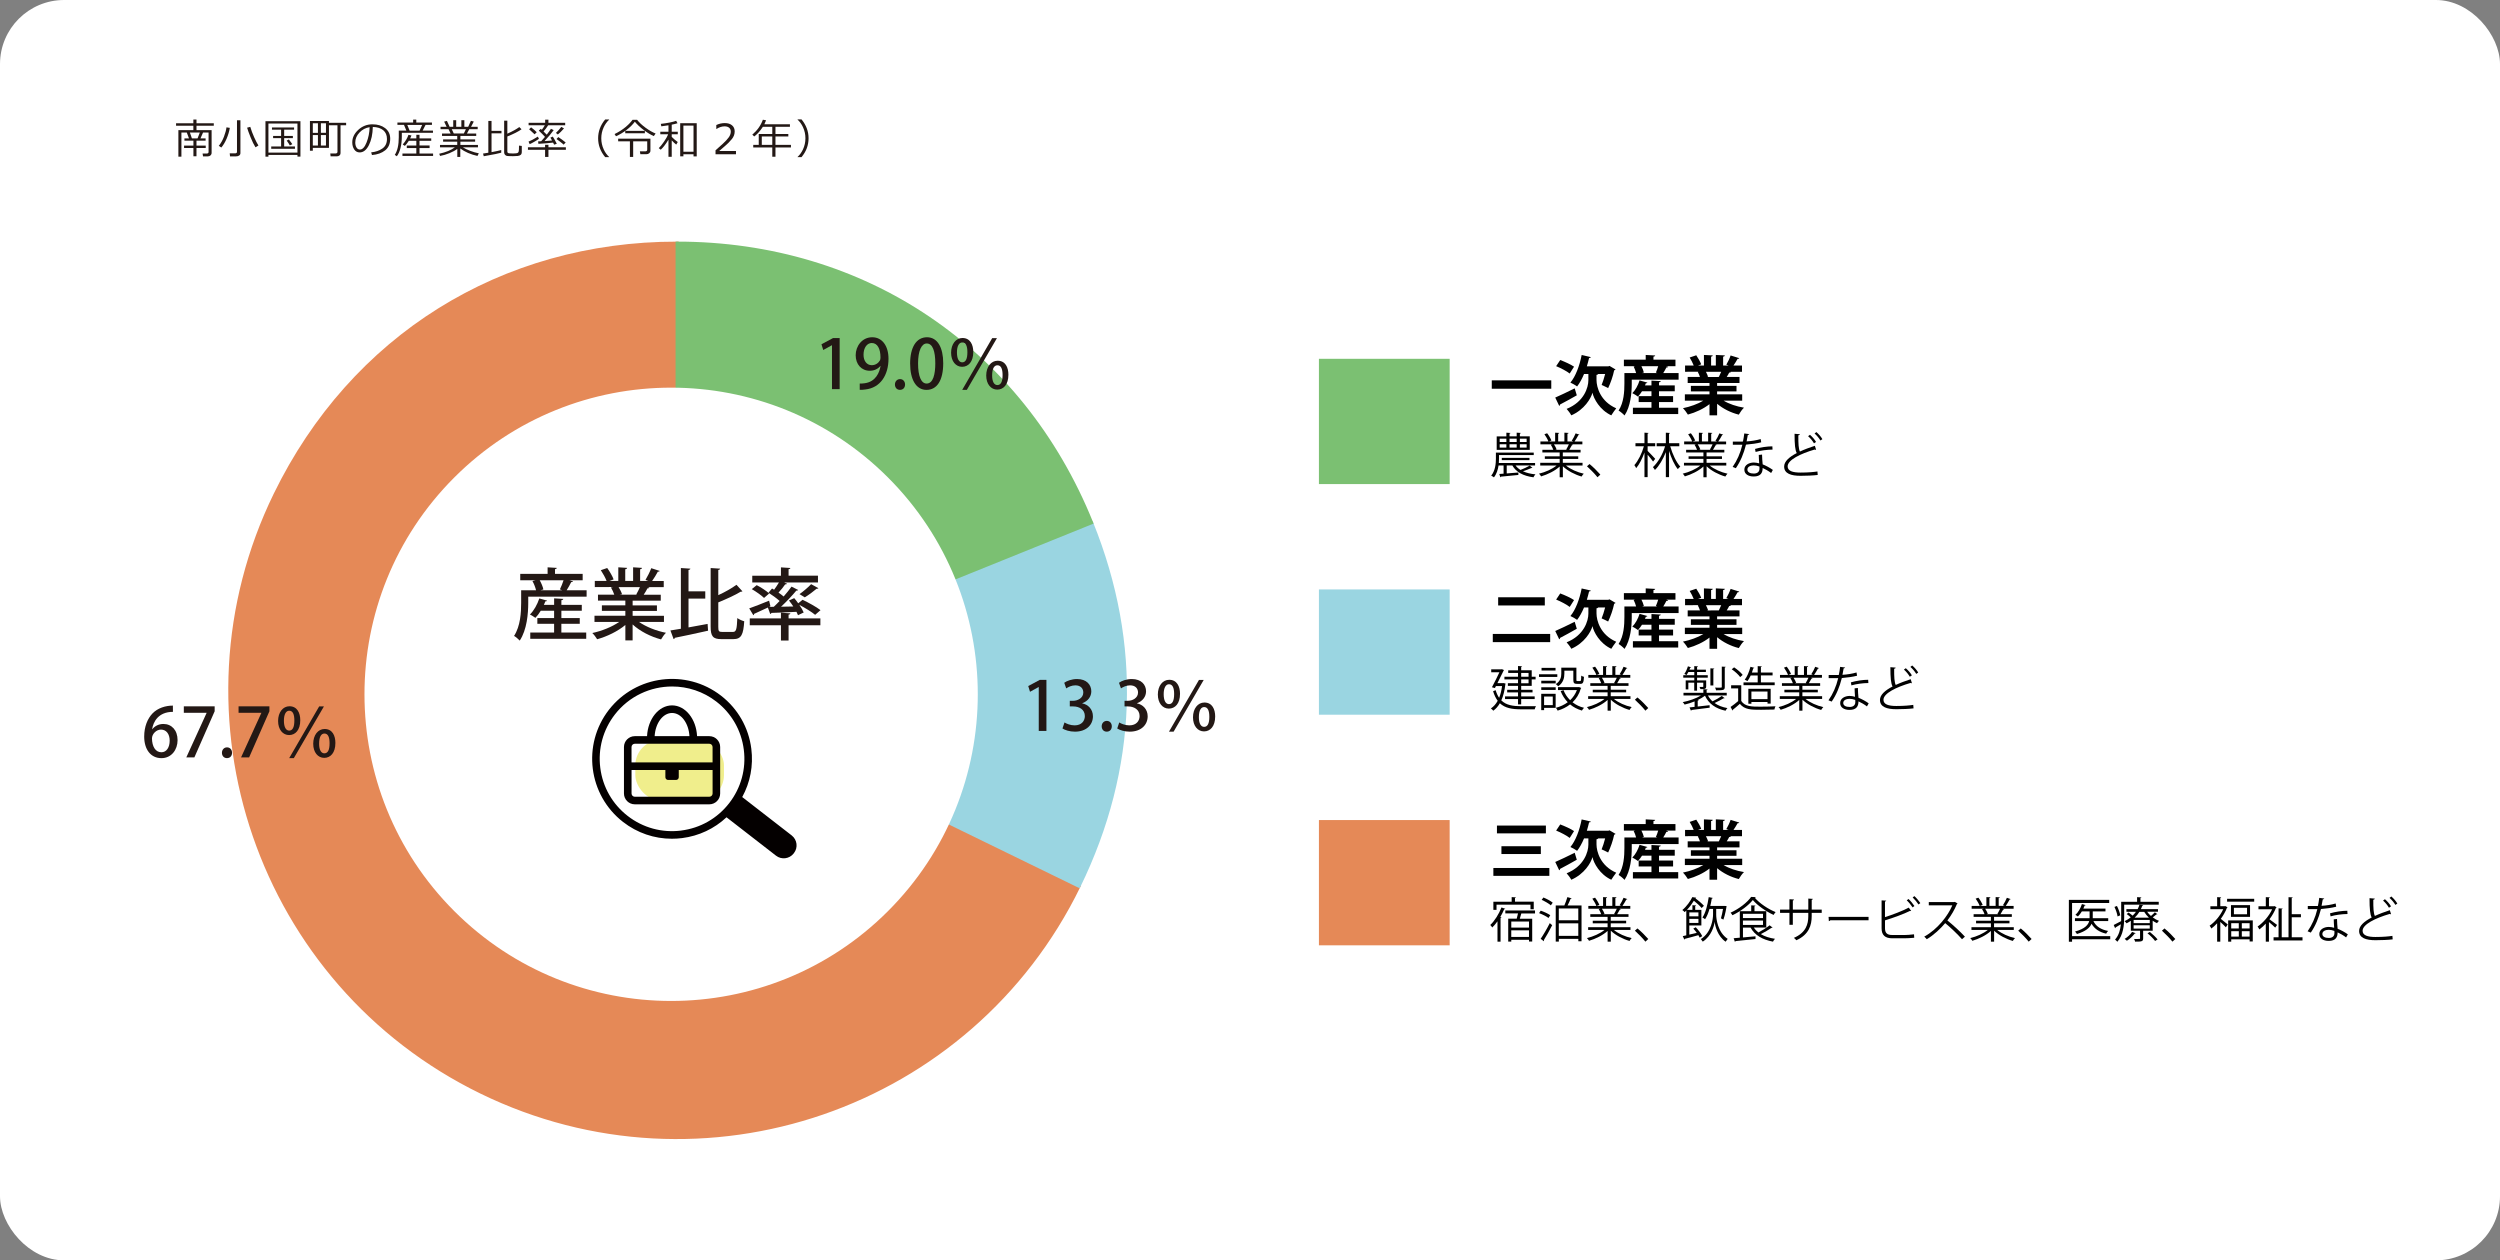 <?xml version="1.0" encoding="UTF-8"?>
<svg id="_レイヤー_2" data-name="レイヤー 2" xmlns="http://www.w3.org/2000/svg" viewBox="0 0 1172.2 590.95">
  <rect x="0" y="0" width="1172.2" height="590.95" fill="#808080" stroke="none"/>
  <defs>
    <style>
      .cls-1 {
        fill: #231815;
      }

      .cls-2 {
        fill: #e58957;
        stroke: #e58957;
      }

      .cls-2, .cls-3, .cls-4, .cls-5 {
        stroke-miterlimit: 10;
        stroke-width: 1.39px;
      }

      .cls-6, .cls-5 {
        fill: #fff;
      }

      .cls-7 {
        fill: #f0ee8c;
      }

      .cls-3 {
        fill: #9ad5e1;
        stroke: #9ad5e1;
      }

      .cls-8 {
        fill: #040000;
      }

      .cls-4 {
        fill: #7bc072;
        stroke: #7bc072;
      }

      .cls-5 {
        stroke: #fff;
      }
    </style>
  </defs>
  <g id="_レイヤー_1-2" data-name="レイヤー 1">
    <g>
      <rect class="cls-6" width="1172.2" height="590.95" rx="30.07" ry="30.07"/>
      <path class="cls-1" d="M90.69,73.27v-3.88h-4.39v-1.11h4.39v-2.32h-4.21v-1.07h2.13l-1.03-2.76h-2.52v11.33h-1.42v-12.43h7.02v-2.06h-8.11v-1.18h8.11v-1.74h1.47v1.74h8.11v1.18h-8.11v2.06h7.09v10.64c0,.49-.17.88-.51,1.19-.34.3-.76.46-1.25.46h-2.26l-.22-1.33h2.04c.2,0,.38-.07.54-.2.16-.13.23-.3.23-.49v-9.17h-2.59l-1.2,2.76h2.4v1.07h-4.28v2.32h4.34v1.11h-4.34v3.88h-1.42ZM93.7,62.13h-4.67l.95,2.76h2.64l1.08-2.76Z"/>
      <path class="cls-1" d="M103.77,69.17l-1.19-.79c.98-1.17,1.78-2.6,2.43-4.29.64-1.69,1.04-3.15,1.18-4.38l1.57.24c-.27,1.64-.76,3.31-1.48,5.01-.72,1.7-1.56,3.11-2.51,4.21ZM110.68,73.32h-2.82l-.15-1.42h2.5c.61,0,.91-.24.91-.71v-14.8h1.61v15.4c0,.47-.19.84-.57,1.12-.38.28-.87.41-1.47.41ZM119.79,69.06c-.75-1.17-1.51-2.72-2.29-4.66-.78-1.94-1.33-3.45-1.64-4.53l1.49-.39c.46,1.57,1.06,3.19,1.81,4.85.75,1.67,1.42,2.96,2.01,3.9l-1.39.84Z"/>
      <path class="cls-1" d="M139.47,72.66h-13.61v.8h-1.39v-16.62h16.4v16.58h-1.4v-.76ZM125.86,71.55h13.61v-13.63h-13.61v13.63ZM127.17,69.78v-1.11h4.63v-3.89h-3.75v-1.04h3.75v-2.94h-4.28v-1.05h10.37v1.05h-4.65v2.94h4.08v1.04h-4.08v3.89h5.06v1.11h-11.13ZM135.9,68.19c-.31-.58-.8-1.34-1.48-2.26l1.04-.53c.39.49.92,1.22,1.62,2.19l-1.18.6Z"/>
      <path class="cls-1" d="M146.67,69.35v1.33h-1.35v-13.96h8.91v.87h8.06v1.15h-2.62v13.1c0,.44-.17.79-.5,1.06-.33.27-.73.4-1.2.4h-2.96l-.15-1.33h2.48c.23,0,.44-.07.62-.21.18-.14.27-.31.27-.5v-12.52h-3.99v10.6h-7.56ZM149.07,62.29v-4.48h-2.4v4.48h2.4ZM149.07,68.24v-4.92h-2.4v4.92h2.4ZM150.46,57.8v4.48h2.38v-4.48h-2.38ZM150.46,63.32v4.92h2.38v-4.92h-2.38Z"/>
      <path class="cls-1" d="M174.41,72.71l-.37-1.28c2.04-.18,3.78-.78,5.23-1.78,1.45-1,2.17-2.5,2.17-4.48,0-1.77-.58-3.14-1.75-4.11-1.17-.97-2.8-1.48-4.89-1.54-.07,3.41-.68,6.25-1.83,8.53s-2.6,3.42-4.33,3.42c-1.08,0-1.92-.46-2.54-1.37-.62-.92-.93-2.03-.93-3.35,0-2.17.94-4.12,2.81-5.86,1.87-1.73,4.09-2.6,6.66-2.6,2.41,0,4.4.6,5.97,1.81,1.56,1.21,2.35,2.86,2.35,4.94,0,2.38-.79,4.2-2.37,5.46-1.58,1.26-3.64,1.99-6.17,2.2ZM173.31,59.63c-1.84.28-3.42,1.11-4.74,2.49-1.32,1.38-1.99,2.95-1.99,4.69,0,.92.19,1.71.58,2.35.39.64.92.96,1.62.96,1.18,0,2.22-1.11,3.1-3.32.88-2.21,1.36-4.61,1.43-7.18Z"/>
      <path class="cls-1" d="M188.41,62.29v1.64c0,2.05-.21,3.89-.63,5.51-.42,1.62-.99,2.9-1.71,3.83l-.96-.66c1.25-1.89,1.87-4.65,1.87-8.26v-3.12h3.56l-1.12-2.68h-3.08v-1.11h7.38v-1.37h1.47v1.37h7.34v1.11h-3l-1.36,2.68h4.84v1.04h-14.61ZM188.7,73.14v-1.15h6.51v-2.56h-4.48v-1.2h4.48v-2.2h-3.54c-.62.99-1.23,1.78-1.83,2.38l-1-.66c1.27-1.49,2.17-3,2.68-4.52l1.41.29c-.17.46-.37.91-.61,1.37h2.9v-1.68h1.48v1.68h5.5v1.13h-5.5v2.2h4.73v1.2h-4.73v2.56h6.37v1.15h-14.36ZM192.07,61.26h4.67l1.19-2.68h-6.96l1.1,2.68Z"/>
      <path class="cls-1" d="M206.33,73.12l-.38-1.04c3.1-.68,5.54-1.68,7.32-2.99h-6.97v-1.14h8.09v-1.54h-6.63v-1.05h6.63v-1.63h-7.14v-1.13h4.03l-.97-2.02h-3.75v-1.13h2.84l-1.15-2.42,1.31-.35,1.25,2.77h1.7v-3.1h1.39v3.1h2.42v-3.1h1.41v3.1h1.8l1.27-2.81,1.35.35-1.28,2.46h3.11v1.13h-3.95l-1.08,2.02h4.34v1.13h-7.42v1.63h6.91v1.05h-6.91v1.54h8.24v1.14h-7.07c.89.56,2.04,1.11,3.47,1.65,1.43.54,2.76.92,3.99,1.14l-.62,1.24c-3.19-.7-5.88-1.87-8.06-3.5v3.97h-1.4v-3.78c-.91.7-2.12,1.37-3.66,2-1.53.63-3.01,1.07-4.44,1.31ZM211.81,60.57l.96,2.02h4.72l.97-2.02h-6.65Z"/>
      <path class="cls-1" d="M226.82,73.26l-.33-1.26c.63-.08,1.45-.21,2.48-.39v-14.9h1.5v4.65h4.66v1.17h-4.66v8.81c2.14-.4,3.66-.73,4.55-.99v1.25c-.78.27-3.51.83-8.2,1.66ZM236.39,56.59h1.49v6.09c2.56-1.16,4.42-2.2,5.6-3.12l1.06,1.05c-1.49,1.07-3.71,2.2-6.66,3.38v7.1c0,.48.31.75.92.8.61.05,1.2.08,1.75.08s1-.03,1.42-.08c.42-.05.72-.15.89-.29.18-.14.3-.39.38-.75.08-.36.11-1.22.11-2.58l1.31.16v2.95c0,.51-.17.92-.5,1.21-.33.29-.81.47-1.43.54-.62.07-1.36.1-2.21.1-.49,0-.98-.01-1.47-.03-.49-.02-.87-.04-1.14-.06-.27-.02-.53-.11-.77-.27-.24-.16-.43-.36-.56-.61-.13-.25-.19-.54-.19-.87v-14.8Z"/>
      <path class="cls-1" d="M255.58,73.58v-3.35h-8.04v-1.17h8.04v-1.16h1.57v1.16h8.18v1.17h-8.18v3.35h-1.57ZM248.36,67.59l-.54-1.19c1.16-.45,2.62-1.23,4.37-2.35l.51,1.04c-.32.27-.99.69-2,1.28-1.01.59-1.79.99-2.34,1.22ZM252.44,67.42l-.14-1.13,1.43-.06c.53-.55,1.13-1.24,1.8-2.05-.8-.91-1.77-1.89-2.91-2.94l.95-.82c.17.14.33.28.48.44.52-.68.99-1.39,1.42-2.13h-7.62v-1.15h7.76v-1.46h1.53v1.46h7.86v1.15h-7.98c-.65,1.04-1.36,2.01-2.16,2.92l1.5,1.5c.81-1.04,1.47-1.96,1.97-2.76l1.29.61c-.96,1.37-2.4,3.09-4.31,5.16,1.41-.08,2.58-.18,3.52-.28-.28-.53-.53-.98-.75-1.36l1.11-.47c.4.55,1.02,1.68,1.87,3.37l-1.25.42c-.07-.16-.23-.48-.48-.97-1.77.22-4.07.41-6.89.57ZM250.67,62.98c-.47-.49-1.33-1.29-2.58-2.38l.94-.89c1.04.8,1.93,1.56,2.64,2.28l-1,.99ZM261.55,63.06l-.89-.74c.96-.91,1.8-1.85,2.52-2.83l1.27.71c-1.11,1.28-2.07,2.23-2.9,2.86ZM264.27,67.82c-.24-.27-.78-.72-1.62-1.35l-1.71-1.29.85-.91c.31.18.88.58,1.7,1.18.82.6,1.4,1.06,1.75,1.36l-.97,1.01Z"/>
      <path class="cls-1" d="M285.63,73.69h-1.87c-2.2-2.65-3.31-5.6-3.31-8.85s1.1-6.18,3.31-8.84h1.87v.1c-1.04.96-1.88,2.14-2.54,3.52-.77,1.65-1.16,3.39-1.16,5.23s.39,3.6,1.16,5.25c.65,1.39,1.5,2.56,2.54,3.52v.08Z"/>
      <path class="cls-1" d="M306.54,63.8c-1.35-.56-2.88-1.48-4.6-2.76-1.72-1.28-3.15-2.6-4.28-3.97-.97,1.33-2.27,2.62-3.89,3.86-1.63,1.24-3.27,2.22-4.94,2.95l-.67-1.03c1.95-.94,3.66-2.03,5.12-3.24,1.46-1.22,2.56-2.37,3.3-3.44h2.14c.97,1.25,2.29,2.49,3.97,3.72,1.68,1.23,3.24,2.14,4.71,2.71l-.84,1.21ZM295.35,73.58v-7.31h-5.51v-1.24h15.13v5.67c0,.44-.18.81-.55,1.13-.36.32-.81.48-1.33.48h-2.84l-.22-1.35h2.53c.61,0,.91-.27.91-.82v-3.87h-6.59v7.31h-1.53ZM302.36,62.5h-9.19v-1.13h9.19v1.13Z"/>
      <path class="cls-1" d="M309.82,70.21l-.93-.75c.72-.7,1.54-1.72,2.47-3.06.93-1.34,1.56-2.49,1.9-3.45h-3.66v-1.18h3.83v-3.02c-1.39.24-2.51.4-3.35.48l-.24-1.15c3.05-.34,5.45-.81,7.2-1.43l.64,1.13c-.68.23-1.59.46-2.72.68v3.31h2.84v1.18h-2.84v1.23c.72.76,1.66,1.57,2.82,2.42l-.72,1.21c-.65-.51-1.35-1.17-2.1-1.99v7.7h-1.53v-8.04c-1.27,2.11-2.47,3.68-3.61,4.72ZM325.18,72.34h-4.75v.97h-1.5v-15.54h7.75v15.56h-1.5v-.99ZM320.43,71.16h4.75v-12.26h-4.75v12.26Z"/>
      <path class="cls-1" d="M345.08,72.32h-9.58v-1.85c1.01-.87,2.15-1.89,3.41-3.05,1.26-1.16,2.2-2.18,2.82-3.06.61-.88.92-1.76.92-2.64,0-.78-.26-1.39-.77-1.82-.52-.44-1.22-.66-2.1-.66-1.3,0-2.57.41-3.83,1.23h-.09v-1.85c1.28-.61,2.6-.91,3.97-.91,1.44,0,2.58.35,3.41,1.05.83.7,1.24,1.65,1.24,2.86,0,.65-.11,1.26-.32,1.85-.21.59-.54,1.16-.99,1.72-.45.56-.99,1.15-1.61,1.78-.63.63-2.07,1.9-4.32,3.82h7.85v1.53Z"/>
      <path class="cls-1" d="M353.18,69.13v-1.21h2.58v-5.08h6.35v-3.39h-4.41c-1.25,1.93-2.61,3.44-4.07,4.54l-.89-.86c2.32-1.97,3.98-4.3,4.96-7l1.49.28c-.26.71-.53,1.33-.8,1.86h11.99v1.18h-6.78v3.39h6.03v1.15h-6.03v3.93h7.26v1.21h-7.26v4.37h-1.49v-4.37h-8.93ZM357.19,67.93h4.92v-3.93h-4.92v3.93Z"/>
      <path class="cls-1" d="M379.12,64.83c0,3.26-1.1,6.21-3.31,8.85h-1.86v-.08c1.04-.96,1.88-2.14,2.54-3.52.77-1.65,1.16-3.4,1.16-5.25s-.39-3.58-1.16-5.23c-.65-1.39-1.5-2.56-2.54-3.52v-.1h1.86c2.2,2.67,3.31,5.62,3.31,8.85Z"/>
      <rect class="cls-4" x="619.11" y="168.93" width="59.91" height="57.35"/>
      <path class="cls-2" d="M317.46,323.66l188.46,91.92c-50.77,104.08-176.29,147.31-280.38,96.54-104.08-50.76-147.31-176.29-96.54-280.38,36.04-73.9,106.24-117.76,188.46-117.76v209.68Z"/>
      <rect class="cls-3" x="619.11" y="277.07" width="59.91" height="57.35"/>
      <path class="cls-3" d="M317.46,323.66l194.41-78.55c22.99,56.91,20.95,115.3-5.95,170.47l-188.46-91.92Z"/>
      <rect class="cls-2" x="619.11" y="385.2" width="59.91" height="57.35"/>
      <path class="cls-4" d="M317.46,323.66V113.98c87.89,0,161.49,49.64,194.41,131.13l-194.41,78.55Z"/>
      <path d="M700.21,406.98h26.25v3.69h-26.25v-3.69ZM701.89,387.09h22.95v3.66h-22.95v-3.66ZM703.99,396.78h18.48v3.66h-18.48v-3.66Z"/>
      <path d="M729.22,404.16c2.25-.96,5.79-2.67,9.12-4.32l.99,3.27c-2.82,1.59-5.82,3.27-7.83,4.29,0,.33-.18.57-.42.66l-1.86-3.9ZM731.56,386.56c2.1.78,5.01,2.1,6.48,3.12l-2.04,3.21c-1.35-1.08-4.2-2.58-6.36-3.45l1.92-2.88ZM749.38,393.12c-.12.21-.39.36-.81.42v2.43c.03,3.3,1.77,9.96,9.24,13.23-.69.87-1.74,2.37-2.31,3.3-5.43-2.52-8.28-7.89-8.82-10.62-.72,2.7-3.81,7.95-9.93,10.62-.42-.84-1.56-2.37-2.19-3.03,8.19-3.3,10.2-10.05,10.2-13.47v-2.88h-2.04c-.93,2.25-2.04,4.26-3.24,5.82-.72-.57-2.22-1.38-3.15-1.8,2.43-2.85,4.32-7.95,5.28-12.93l4.29.99c-.09.27-.36.42-.81.39-.3,1.32-.66,2.64-1.05,3.93h10.08l.54-.21,2.85,1.68c-.12.18-.39.36-.66.39-.54,2.73-1.71,6-2.82,8.34-.75-.39-2.19-1.11-3.06-1.47.54-1.29,1.17-3.24,1.65-5.13h-3.24Z"/>
      <path d="M782.17,389.73c-.15.27-.45.36-.84.33-.39.78-.93,1.77-1.47,2.61h7.2v3.09h-21.96v1.86c0,4.26-.54,10.74-3.39,14.94-.54-.66-2.07-1.92-2.79-2.31,2.49-3.72,2.73-9.03,2.73-12.66v-4.92h5.49c-.24-.93-.66-2.1-1.14-3.03l.69-.18h-5.28v-3.06h10.23v-2.22l4.44.24c-.03.3-.27.48-.81.57v1.41h10.32v3.06h-4.38l.96.27ZM777.88,406.26v2.67h9v2.97h-21.24v-2.97h8.7v-2.67h-6v-2.76h6v-2.28h-4.44c-.6.93-1.23,1.8-1.89,2.49-.69-.54-1.86-1.23-2.64-1.62,1.44-1.38,2.7-3.75,3.39-5.97l3.66,1.02c-.09.24-.36.36-.72.33-.12.33-.24.66-.39.99h3.03v-2.25l4.35.24c-.03.3-.24.48-.81.57v1.44h7.38v2.76h-7.38v2.28h6.6v2.76h-6.6ZM776.41,392.43c.39-.84.81-1.98,1.08-2.97h-7.86c.54,1.02.96,2.16,1.14,2.97l-.87.24h7.17l-.66-.24Z"/>
      <path d="M816.88,405.6h-8.73c2.55,1.56,6.06,2.73,9.57,3.3-.84.78-1.89,2.28-2.43,3.27-3.75-.93-7.38-2.76-10.17-5.1v5.43h-3.57v-5.25c-2.82,2.19-6.54,3.93-10.14,4.89-.51-.87-1.56-2.28-2.31-3,3.39-.69,6.96-1.95,9.57-3.54h-8.67v-2.97h11.55v-1.35h-8.73v-2.61h8.73v-1.35h-10.23v-2.82h5.76c-.24-.75-.63-1.68-1.02-2.37l.36-.06v-.03l-6.33.03v-2.94h4.05c-.42-1.14-1.2-2.61-1.89-3.75l3.09-1.05c.9,1.29,1.89,3.09,2.31,4.26l-1.47.54h2.76v-4.95l4.14.21c-.03.3-.27.51-.78.57v4.17h2.22v-4.95l4.23.21c-.03.33-.3.51-.81.6v4.14h2.55l-1.05-.39c.72-1.2,1.59-3.03,2.01-4.32l4.05,1.26c-.09.24-.36.36-.78.33-.51.93-1.23,2.13-1.92,3.12h3.99v2.94h-5.49l.27.09c-.12.24-.42.33-.78.3-.3.6-.72,1.35-1.17,2.04h6v2.82h-10.5v1.35h9.09v2.61h-9.09v1.35h11.76v2.97ZM805.93,394.5c.33-.69.75-1.59,1.11-2.43h-7.17c.42.78.81,1.71,1.02,2.34l-.51.09v.03l5.55-.03Z"/>
      <path d="M702.14,441.55v-9.57c-.79,1.08-1.59,2.09-2.45,2.9-.18-.31-.65-.9-.94-1.17,2.02-1.89,4.02-5.05,5.26-8.22l1.77.61c-.04.16-.22.25-.49.22-.52,1.24-1.17,2.49-1.86,3.68l.58.18c-.02.16-.16.27-.43.31v11.05h-1.44ZM701.69,424.18v2.43h-1.48v-3.82h8.58v-2.16l2,.13c-.02.16-.16.27-.45.29v1.73h8.8v3.57h-1.53v-2.18h-15.92ZM719.72,428.29h-6.4c-.18.7-.45,1.64-.72,2.47h5.82v10.71h-1.5v-.81h-8.31v.85h-1.44v-10.76h3.98c.2-.76.43-1.66.61-2.47h-5.95v-1.37h13.93v1.37ZM716.92,434.94v-2.85h-8.31v2.85h8.31ZM708.6,439.32h8.31v-3.1h-8.31v3.1Z"/>
      <path d="M722.42,426.99c1.55.52,3.48,1.42,4.47,2.13l-.83,1.3c-.94-.74-2.88-1.71-4.42-2.27l.79-1.17ZM722.38,440.2c1.21-1.75,2.99-4.78,4.29-7.37l1.12.99c-1.19,2.38-2.79,5.21-3.91,6.96.07.11.09.2.09.29s-.02.18-.09.27l-1.5-1.15ZM727.16,424.5c-.92-.83-2.79-1.91-4.31-2.56l.83-1.12c1.53.61,3.41,1.62,4.36,2.43l-.88,1.26ZM736.89,421.2c-.04.16-.22.25-.49.25-.34.88-.85,2.09-1.39,3.1h6.54v16.8h-1.5v-1.12h-9.14v1.28h-1.46v-16.96h4.04c.52-1.17,1.1-2.76,1.42-3.91l2,.56ZM740.03,425.96h-9.14v5.55h9.14v-5.55ZM730.89,438.81h9.14v-5.88h-9.14v5.88Z"/>
      <path d="M764.52,436.04h-7.79c2.09,1.73,5.37,3.17,8.33,3.82-.34.31-.79.92-1.01,1.33-3.12-.88-6.58-2.67-8.78-4.81v5.14h-1.5v-5.03c-2.2,2.04-5.66,3.75-8.71,4.63-.2-.38-.65-.97-.99-1.28,2.92-.67,6.15-2.11,8.24-3.8h-7.66v-1.3h9.12v-1.82h-6.96v-1.21h6.96v-1.8h-8.11v-1.26h5.12c-.22-.7-.7-1.66-1.17-2.38l.88-.18h-5.75v-1.33h3.77c-.34-.94-1.15-2.36-1.89-3.41l1.28-.45c.81,1.03,1.66,2.47,2,3.41l-1.19.45h2.94v-4.13l1.91.11c-.02.22-.2.34-.49.38v3.64h2.92v-4.13l1.95.11c-.02.22-.22.34-.52.38v3.64h2.83c-.29-.11-.63-.25-.83-.31.65-.97,1.44-2.47,1.84-3.5l1.77.61c-.04.13-.22.2-.47.2-.47.88-1.19,2.11-1.82,3.01h3.68v1.33h-5.08l.65.2c-.07.16-.25.22-.47.2-.31.61-.81,1.48-1.26,2.16h5.32v1.26h-8.33v1.8h7.23v1.21h-7.23v1.82h9.25v1.3ZM756.82,428.52c.4-.65.92-1.64,1.26-2.43h-6.99c.52.74,1.01,1.73,1.24,2.4l-.7.16h5.55l-.36-.13Z"/>
      <path d="M767.76,435.32c1.66,1.33,3.86,3.55,5.08,4.96l-1.35,1.24c-1.12-1.44-3.41-3.8-4.92-5.14l1.19-1.06Z"/>
      <path d="M795.1,434.78c1.21,1.24,2.52,2.96,3.05,4.16l-1.19.72c-.16-.34-.36-.74-.63-1.17-2.34.65-4.74,1.33-6.33,1.71,0,.18-.11.29-.25.36l-.74-1.64,1.66-.36v-11.63c-.25.25-.49.49-.76.74-.27-.31-.76-.76-1.1-.97,2.18-1.82,3.77-4.22,4.69-6.06l1.82.29c-.04.16-.16.25-.4.29,1.46,1.03,3.17,2.52,4.02,3.5l-1.08,1.03c-.76-.94-2.27-2.34-3.64-3.41-.83,1.35-1.91,2.88-3.26,4.29h2.58v-2.2l1.75.11c-.02.16-.16.25-.43.29v1.8h2.88v7.32h-5.66v4.27c1.1-.25,2.31-.54,3.5-.83-.49-.7-1.08-1.39-1.62-1.98l1.12-.63ZM796.36,427.82h-4.27v1.84h4.27v-1.84ZM792.09,432.76h4.27v-1.93h-4.27v1.93ZM804.69,426.18v2.7c-.02,1.73.67,8.27,5.39,11.34-.29.34-.74.94-.97,1.33-3.77-2.56-4.94-7.41-5.14-9.28h-.02c-.22,1.89-1.48,6.6-5.55,9.25-.18-.31-.63-.92-.9-1.21,5.05-3.19,5.71-9.61,5.71-11.43v-2.7h-1.66c-.54,1.89-1.24,3.59-2.07,4.83-.29-.25-.88-.61-1.24-.81,1.44-2.09,2.4-5.82,2.94-9.55l1.93.38c-.07.18-.22.27-.49.27-.18,1.17-.43,2.34-.7,3.48h6.72l.9.04c0,.45-.67,4.31-1.48,6.38l-1.15-.61c.36-1.12.72-2.85.97-4.42h-3.19Z"/>
      <path d="M823.27,420.66c-.04.16-.22.27-.45.31,2.22,2.61,6.29,5.32,9.73,6.69-.34.36-.7.9-.94,1.33-3.48-1.57-7.52-4.38-9.75-6.99-1.93,2.45-5.71,5.3-9.55,7.14-.2-.34-.58-.9-.88-1.21,3.91-1.75,7.79-4.74,9.64-7.39l2.2.11ZM822.35,434.92c.56.88,1.28,1.64,2.13,2.31,1.75-.94,3.95-2.31,5.26-3.37l1.39,1.06c-.11.11-.29.16-.49.11-1.3.92-3.3,2.09-5.03,2.96,1.82,1.1,4.07,1.82,6.65,2.2-.34.31-.74.92-.94,1.33-4.85-.88-8.56-3.01-10.51-6.6h-3.57v4.63c1.84-.16,3.89-.36,5.88-.54v1.28c-3.44.38-7.12.76-9.34.97-.05.18-.16.29-.34.31l-.56-1.66,2.88-.25v-12.42h5.35v-2.74l1.98.11c-.02.16-.13.27-.45.31v2.31h5.53v7.68h-5.8ZM826.64,428.47h-9.41v1.98h9.41v-1.98ZM817.23,431.62v2.07h9.41v-2.07h-9.41Z"/>
      <path d="M854.16,428.02h-4.69v1.55c0,4.29-1.33,8.65-7.19,11.3-.29-.36-.76-.81-1.17-1.12,5.71-2.47,6.76-6.47,6.76-10.15v-1.57h-7.25v5.59h-1.59v-5.59h-4.4v-1.53h4.4v-4.87l2.16.13c-.02.22-.22.43-.56.47v4.27h7.25v-5.17l2.16.13c-.02.2-.2.38-.56.43v4.6h4.69v1.53Z"/>
      <path d="M857.38,429.89h18.75v1.59h-17.9c-.13.22-.43.38-.72.43l-.13-2.02Z"/>
      <path d="M892.73,438.42c.9-.02,3.3-.11,4.72-.34.02.49.04,1.12.09,1.62-1.48.16-3.73.25-4.65.25h-5.62c-3.39,0-5.03-1.48-5.03-4.69v-13.09l2.2.13c-.04.22-.2.36-.61.4v7.32c3.44-1.08,8.22-2.88,11.14-4.45l1.15,1.55c-.07.04-.18.07-.27.07-.11,0-.2-.02-.31-.07-2.72,1.37-7.84,3.26-11.7,4.42v3.75c0,2.27,1.1,3.12,3.41,3.12h5.48ZM894.84,421.51c1.03.92,2.16,2.31,2.79,3.3l-.85.65c-.63-.99-1.8-2.45-2.74-3.3l.81-.65ZM897.61,420.16c1.01.92,2.16,2.29,2.79,3.28l-.85.65c-.63-.99-1.82-2.43-2.74-3.28l.81-.65Z"/>
      <path d="M917.87,423.6c-.05.11-.16.2-.29.25-1.21,2.85-2.65,5.32-4.49,7.73,2.45,1.95,6.13,5.3,8.22,7.61l-1.37,1.19c-1.98-2.29-5.59-5.7-7.88-7.55-1.98,2.4-5.39,5.68-8.65,7.55-.25-.34-.79-.9-1.17-1.21,6.22-3.41,11.14-9.79,13.16-14.67h-11.03v-1.53h11.9l.29-.11,1.3.74Z"/>
      <path d="M944.25,436.04h-7.79c2.09,1.73,5.37,3.17,8.33,3.82-.34.31-.79.92-1.01,1.33-3.12-.88-6.58-2.67-8.78-4.81v5.14h-1.5v-5.03c-2.2,2.04-5.66,3.75-8.71,4.63-.2-.38-.65-.97-.99-1.28,2.92-.67,6.15-2.11,8.24-3.8h-7.66v-1.3h9.12v-1.82h-6.96v-1.21h6.96v-1.8h-8.11v-1.26h5.12c-.22-.7-.7-1.66-1.17-2.38l.88-.18h-5.75v-1.33h3.77c-.34-.94-1.15-2.36-1.89-3.41l1.28-.45c.81,1.03,1.66,2.47,2,3.41l-1.19.45h2.94v-4.13l1.91.11c-.02.22-.2.34-.49.38v3.64h2.92v-4.13l1.95.11c-.02.22-.22.34-.52.38v3.64h2.83c-.29-.11-.63-.25-.83-.31.65-.97,1.44-2.47,1.84-3.5l1.77.61c-.05.13-.22.2-.47.2-.47.88-1.19,2.11-1.82,3.01h3.68v1.33h-5.08l.65.2c-.07.16-.25.22-.47.2-.31.61-.81,1.48-1.26,2.16h5.32v1.26h-8.33v1.8h7.23v1.21h-7.23v1.82h9.25v1.3ZM936.54,428.52c.4-.65.92-1.64,1.26-2.43h-6.99c.52.74,1.01,1.73,1.24,2.4l-.7.16h5.55l-.36-.13Z"/>
      <path d="M947.49,435.32c1.66,1.33,3.86,3.55,5.08,4.96l-1.35,1.24c-1.12-1.44-3.41-3.8-4.92-5.14l1.19-1.06Z"/>
      <path d="M989.45,438.94v1.46h-17.9v1.15h-1.5v-19.61h18.91v1.46h-17.41v15.54h17.9ZM988.5,430.52v1.35h-6.94c1.15,2.47,3.53,4.02,6.9,4.63-.34.29-.74.88-.92,1.28-3.19-.72-5.48-2.25-6.85-4.65-.79,1.8-2.65,3.53-6.85,4.81-.18-.34-.58-.88-.9-1.15,4.67-1.3,6.18-3.14,6.65-4.92h-6.69v-1.35h6.87v-3.17h-3.64c-.56.92-1.19,1.73-1.84,2.36-.29-.25-.81-.54-1.17-.74,1.28-1.15,2.43-3.08,3.05-5.08l1.73.49c-.04.13-.18.2-.45.2-.18.47-.38.97-.61,1.44h10.38v1.33h-5.97v3.17h7.25Z"/>
      <path d="M1012.18,424.18h-16.19v6c0,3.48-.43,8.24-3.21,11.39-.22-.29-.79-.81-1.08-1.01,1.82-2.04,2.49-4.67,2.74-7.19-.94.58-1.82,1.1-2.49,1.48.02.16-.07.31-.22.38l-.65-1.53c.92-.43,2.16-1.08,3.48-1.8.02-.61.02-1.17.02-1.73v-7.32h7.46v-2.2l2.02.13c-.02.16-.16.27-.45.31v1.75h8.58v1.33ZM992.6,424.79c.72,1.41,1.37,3.23,1.53,4.38-.92.43-1.08.47-1.24.54-.16-1.17-.76-3.03-1.46-4.47l1.17-.45ZM1006.79,427.55c.49.67,1.08,1.35,1.75,1.93.63-.52,1.39-1.24,1.82-1.71l1.19.85c-.07.09-.22.13-.43.11-.45.38-1.15.97-1.75,1.41.92.7,1.93,1.26,2.94,1.64-.31.25-.72.74-.92,1.08-.7-.29-1.37-.7-2.04-1.15v4.69h-4.47v3.59c0,1.46-.7,1.53-3.77,1.53-.07-.4-.31-.9-.49-1.26.49.02.94.02,1.35.02,1.46,0,1.46-.02,1.46-.34v-3.55h-4.33v-4.65c-.61.43-1.28.83-2,1.19-.2-.34-.63-.79-.94-1.01,1.1-.52,2.07-1.12,2.9-1.8-.54-.52-1.26-1.1-1.89-1.53l.85-.72c.63.4,1.37.97,1.93,1.46.61-.58,1.12-1.19,1.57-1.82h-4.49v-1.24h5.28c.36-.7.63-1.37.83-2.04l1.77.2c-.05.18-.16.29-.45.29-.18.52-.38,1.03-.65,1.55h8.02v1.24h-5.03ZM1001.36,437.55c-.07.13-.2.2-.45.18-.9,1.24-2.34,2.54-3.64,3.37-.25-.25-.74-.65-1.06-.88,1.26-.74,2.67-1.98,3.48-3.26l1.66.58ZM1007.98,432.83v-1.5h-7.57v1.5h7.57ZM1007.98,435.39v-1.55h-7.57v1.55h7.57ZM1003.13,427.55c-.58.94-1.33,1.86-2.25,2.74h6.72c-.88-.83-1.64-1.77-2.22-2.74h-2.25ZM1010.48,441.21c-.72-1.01-2.25-2.56-3.57-3.62l1.12-.61c1.3,1.03,2.85,2.52,3.62,3.5l-1.17.72Z"/>
      <path d="M1014.88,435.32c1.66,1.33,3.86,3.55,5.08,4.96l-1.35,1.24c-1.12-1.44-3.41-3.8-4.92-5.14l1.19-1.06Z"/>
      <path d="M1043.48,424.86l.99.58c-.07.09-.16.18-.29.2-.7,1.82-1.73,3.59-2.9,5.19.92.7,2.74,2.2,3.26,2.61l-.88,1.35c-.52-.61-1.68-1.68-2.61-2.52v9.25h-1.48v-8.62c-.88.94-1.8,1.8-2.72,2.47-.16-.4-.56-1.06-.81-1.33,2.43-1.68,4.99-4.65,6.38-7.73h-6.02v-1.39h3.17v-4.27l1.91.11c-.02.16-.13.27-.43.31v3.84h2.16l.27-.07ZM1044.24,421.44h12.71v1.33h-12.71v-1.33ZM1044.74,441.52v-9.97h11.54v9.88h-1.48v-.99h-8.62v1.08h-1.44ZM1046.06,424.41h8.94v5.5h-8.94v-5.5ZM1049.72,432.88h-3.55v2.47h3.55v-2.47ZM1046.18,439.14h3.55v-2.52h-3.55v2.52ZM1053.59,428.68v-3.03h-6.15v3.03h6.15ZM1054.8,435.35v-2.47h-3.66v2.47h3.66ZM1051.14,439.14h3.66v-2.52h-3.66v2.52Z"/>
      <path d="M1067.45,425.44c-.05.11-.16.2-.29.22-.72,1.86-1.82,3.71-3.05,5.37,1.03.72,3.03,2.22,3.57,2.65l-.88,1.26c-.58-.61-1.91-1.75-2.94-2.61v9.21h-1.48v-8.47c-.99,1.06-2.02,1.98-3.03,2.72-.16-.4-.56-1.08-.81-1.35,2.58-1.75,5.35-4.87,6.83-8.11h-6.42v-1.39h3.44v-4.29l1.91.11c-.02.16-.13.27-.43.31v3.86h2.34l.25-.09,1.01.58ZM1074.55,439.48h5.05v1.48h-13.57v-1.48h2.34v-13.59l1.93.13c-.02.16-.13.27-.45.31v13.14h3.19v-18.8l1.98.11c-.02.18-.16.29-.47.31v7.57h4.31v1.44h-4.31v9.37Z"/>
      <path d="M1089.8,421.31c-.07.18-.29.36-.7.38-.16.99-.36,2.16-.56,3.03,2.2-.13,4.65-.52,6.6-1.1l.25,1.53c-2.09.52-4.56.88-7.14,1.08-1.08,4.31-2.56,7.82-4.76,11.05l-1.5-.61c2.04-2.94,3.59-6.31,4.56-10.4h-4.47v-1.46h2.67c.7,0,1.42-.02,2.07-.02.27-1.19.47-2.47.63-3.8l2.36.31ZM1095.78,430.88c.02,1.82.16,3.05.29,4.6,1.44.56,3.3,1.53,4.78,2.61l-.81,1.44c-1.24-.94-2.76-1.82-3.98-2.36,0,2.25-.9,4-4.2,4-2.49,0-4.4-1.12-4.38-3.23,0-2.25,2.36-3.32,4.42-3.32.81,0,1.64.16,2.54.4-.09-1.44-.2-2.9-.2-3.95l1.53-.18ZM1094.54,436.49c-.92-.36-1.86-.52-2.67-.52-1.35,0-2.94.54-2.96,1.93,0,1.28,1.26,1.89,3.01,1.89,1.62,0,2.65-.79,2.65-2.27,0-.36,0-.7-.02-1.03ZM1100.7,428.56c-2.54.02-5.62.43-7.95,1.1l-.25-1.42c2.56-.74,5.66-1.21,8.11-1.21l.09,1.53Z"/>
      <path d="M1121.12,428.63s-.11.02-.18.02c-.16,0-.34-.04-.47-.13-6.67,1.95-12.71,4.9-12.69,7.91,0,2.16,2.38,2.9,6.02,2.9s6.38-.27,7.95-.52l.13,1.64c-2.07.27-5.41.4-8.04.4-4.45,0-7.68-1.03-7.7-4.33-.02-2.4,2.38-4.51,5.91-6.33-.76-1.37-1.03-3.98-1.03-9.05l2.47.2c-.02.29-.25.47-.7.54-.02,3.93.11,6.38.74,7.59,2.11-.99,4.54-1.89,7.01-2.7l.58,1.86ZM1118.25,421.62c1.17,1.01,2.25,2.29,2.85,3.35l-.97.65c-.58-1.03-1.62-2.36-2.76-3.35l.88-.65ZM1121.25,420.34c1.17,1.03,2.18,2.2,2.81,3.32l-.92.63c-.63-1.08-1.64-2.31-2.74-3.28l.85-.67Z"/>
      <path d="M699.94,297.24h26.91v3.84h-26.91v-3.84ZM702.46,280.05h21.87v3.84h-21.87v-3.84Z"/>
      <path d="M729.22,295.86c2.25-.96,5.79-2.67,9.12-4.32l.99,3.27c-2.82,1.59-5.82,3.27-7.83,4.29,0,.33-.18.57-.42.66l-1.86-3.9ZM731.56,278.25c2.1.78,5.01,2.1,6.48,3.12l-2.04,3.21c-1.35-1.08-4.2-2.58-6.36-3.45l1.92-2.88ZM749.38,284.82c-.12.21-.39.36-.81.42v2.43c.03,3.3,1.77,9.96,9.24,13.23-.69.87-1.74,2.37-2.31,3.3-5.43-2.52-8.28-7.89-8.82-10.62-.72,2.7-3.81,7.95-9.93,10.62-.42-.84-1.56-2.37-2.19-3.03,8.19-3.3,10.2-10.05,10.2-13.47v-2.88h-2.04c-.93,2.25-2.04,4.26-3.24,5.82-.72-.57-2.22-1.38-3.15-1.8,2.43-2.85,4.32-7.95,5.28-12.93l4.29.99c-.09.27-.36.42-.81.39-.3,1.32-.66,2.64-1.05,3.93h10.08l.54-.21,2.85,1.68c-.12.18-.39.36-.66.39-.54,2.73-1.71,6-2.82,8.34-.75-.39-2.19-1.11-3.06-1.47.54-1.29,1.17-3.24,1.65-5.13h-3.24Z"/>
      <path d="M782.17,281.43c-.15.27-.45.36-.84.33-.39.78-.93,1.77-1.47,2.61h7.2v3.09h-21.96v1.86c0,4.26-.54,10.74-3.39,14.94-.54-.66-2.07-1.92-2.79-2.31,2.49-3.72,2.73-9.03,2.73-12.66v-4.92h5.49c-.24-.93-.66-2.1-1.14-3.03l.69-.18h-5.28v-3.06h10.23v-2.22l4.44.24c-.03.3-.27.48-.81.57v1.41h10.32v3.06h-4.38l.96.27ZM777.88,297.96v2.67h9v2.97h-21.24v-2.97h8.7v-2.67h-6v-2.76h6v-2.28h-4.44c-.6.93-1.23,1.8-1.89,2.49-.69-.54-1.86-1.23-2.64-1.62,1.44-1.38,2.7-3.75,3.39-5.97l3.66,1.02c-.09.24-.36.36-.72.33-.12.33-.24.66-.39.99h3.03v-2.25l4.35.24c-.03.3-.24.48-.81.57v1.44h7.38v2.76h-7.38v2.28h6.6v2.76h-6.6ZM776.41,284.13c.39-.84.81-1.98,1.08-2.97h-7.86c.54,1.02.96,2.16,1.14,2.97l-.87.24h7.17l-.66-.24Z"/>
      <path d="M816.88,297.3h-8.73c2.55,1.56,6.06,2.73,9.57,3.3-.84.78-1.89,2.28-2.43,3.27-3.75-.93-7.38-2.76-10.17-5.1v5.43h-3.57v-5.25c-2.82,2.19-6.54,3.93-10.14,4.89-.51-.87-1.56-2.28-2.31-3,3.39-.69,6.96-1.95,9.57-3.54h-8.67v-2.97h11.55v-1.35h-8.73v-2.61h8.73v-1.35h-10.23v-2.82h5.76c-.24-.75-.63-1.68-1.02-2.37l.36-.06v-.03l-6.33.03v-2.94h4.05c-.42-1.14-1.2-2.61-1.89-3.75l3.09-1.05c.9,1.29,1.89,3.09,2.31,4.26l-1.47.54h2.76v-4.95l4.14.21c-.03.3-.27.51-.78.57v4.17h2.22v-4.95l4.23.21c-.03.33-.3.51-.81.6v4.14h2.55l-1.05-.39c.72-1.2,1.59-3.03,2.01-4.32l4.05,1.26c-.09.24-.36.36-.78.33-.51.93-1.23,2.13-1.92,3.12h3.99v2.94h-5.49l.27.09c-.12.24-.42.33-.78.3-.3.6-.72,1.35-1.17,2.04h6v2.82h-10.5v1.35h9.09v2.61h-9.09v1.35h11.76v2.97ZM805.93,286.2c.33-.69.75-1.59,1.11-2.43h-7.17c.42.78.81,1.71,1.02,2.34l-.51.09v.03l5.55-.03Z"/>
      <path d="M705.12,320.28l.88.29c-.02.11-.09.2-.16.27-.36,3.03-.99,5.55-1.91,7.57,2.25,2.22,5.44,2.72,9.32,2.72.85,0,5.84,0,6.94-.02-.25.36-.52,1.06-.61,1.48h-6.36c-4.25,0-7.55-.58-9.97-2.85-.85,1.48-1.89,2.65-3.08,3.5-.22-.31-.81-.85-1.12-1.06,1.26-.85,2.34-2.04,3.19-3.59-.88-1.17-1.59-2.63-2.16-4.49l1.19-.49c.43,1.44.97,2.63,1.64,3.59.63-1.55,1.1-3.37,1.37-5.5h-2.88l-.47.92-1.39-.38c1.17-2.16,2.56-5.01,3.5-7.03h-3.84v-1.37h4.72l.29-.07.97.4c-.04.09-.11.2-.18.29-.7,1.44-1.8,3.71-2.9,5.86h2.72l.29-.04ZM711.77,320.37v-1.8h-6.38v-1.26h6.38v-1.77h-4.6v-1.24h4.6v-2.02l1.91.13c-.02.16-.13.27-.43.29v1.59h4.94v3.01h1.82v1.26h-1.82v3.03h-4.94v1.86h5.32v1.21h-5.32v1.86h6.33v1.26h-6.33v2.49h-1.48v-2.49h-6.09v-1.26h6.09v-1.86h-5.08v-1.21h5.08v-1.86h-4.76v-1.24h4.76ZM713.25,315.54v1.77h3.46v-1.77h-3.46ZM716.71,320.37v-1.8h-3.46v1.8h3.46Z"/>
      <path d="M730.19,316.14v1.26h-8.58v-1.26h8.58ZM729.41,325.31v6.6h-5.41v1.06h-1.35v-7.66h6.76ZM722.67,320.43v-1.24h6.76v1.24h-6.76ZM722.67,323.49v-1.24h6.76v1.24h-6.76ZM729.36,313.16v1.24h-6.56v-1.24h6.56ZM728.06,326.59h-4.07v4.04h4.07v-4.04ZM733.5,314.46v1.39c0,1.93-.49,4.34-2.92,5.93-.22-.29-.79-.81-1.1-1.01,2.22-1.44,2.58-3.35,2.58-4.94v-2.76h7.08v5.68c0,.49.07.58.47.58h1.26c.43,0,.49-.29.54-2.54.29.25.9.47,1.28.56-.11,2.65-.49,3.3-1.66,3.3h-1.62c-1.33,0-1.71-.4-1.71-1.89v-4.31h-4.2ZM740.41,322.16l.99.4c-.02.11-.11.18-.18.25-.76,2.67-2.13,4.83-3.89,6.49,1.53,1.19,3.32,2.07,5.39,2.58-.34.31-.76.92-.99,1.3-2.13-.63-3.98-1.59-5.55-2.9-1.73,1.35-3.73,2.31-5.84,2.92-.16-.38-.52-1.01-.83-1.33,2-.52,3.91-1.37,5.57-2.61-1.41-1.46-2.54-3.19-3.32-5.21l1.35-.43c.7,1.8,1.75,3.37,3.1,4.69,1.35-1.28,2.45-2.85,3.17-4.74h-8.87v-1.39h9.64l.27-.04Z"/>
      <path d="M764.52,327.73h-7.79c2.09,1.73,5.37,3.17,8.33,3.82-.34.31-.79.92-1.01,1.33-3.12-.88-6.58-2.67-8.78-4.81v5.14h-1.5v-5.03c-2.2,2.04-5.66,3.75-8.71,4.63-.2-.38-.65-.97-.99-1.28,2.92-.67,6.15-2.11,8.24-3.8h-7.66v-1.3h9.12v-1.82h-6.96v-1.21h6.96v-1.8h-8.11v-1.26h5.12c-.22-.7-.7-1.66-1.17-2.38l.88-.18h-5.75v-1.33h3.77c-.34-.94-1.15-2.36-1.89-3.41l1.28-.45c.81,1.03,1.66,2.47,2,3.41l-1.19.45h2.94v-4.13l1.91.11c-.02.22-.2.34-.49.38v3.64h2.92v-4.13l1.95.11c-.02.22-.22.34-.52.38v3.64h2.83c-.29-.11-.63-.25-.83-.31.65-.97,1.44-2.47,1.84-3.5l1.77.61c-.04.13-.22.2-.47.2-.47.88-1.19,2.11-1.82,3.01h3.68v1.33h-5.08l.65.2c-.07.16-.25.22-.47.2-.31.61-.81,1.48-1.26,2.16h5.32v1.26h-8.33v1.8h7.23v1.21h-7.23v1.82h9.25v1.3ZM756.82,320.21c.4-.65.92-1.64,1.26-2.43h-6.99c.52.74,1.01,1.73,1.24,2.4l-.7.16h5.55l-.36-.13Z"/>
      <path d="M767.76,327.02c1.66,1.33,3.86,3.55,5.08,4.96l-1.35,1.24c-1.12-1.44-3.41-3.8-4.92-5.14l1.19-1.06Z"/>
      <path d="M800.83,326.09c.54,1.06,1.26,1.98,2.13,2.76,1.46-.7,3.26-1.73,4.33-2.52l1.35.99c-.09.11-.29.16-.49.11-1.1.67-2.81,1.55-4.22,2.2,1.62,1.17,3.64,1.95,6.02,2.38-.31.29-.67.85-.88,1.24-4.63-.97-7.91-3.3-9.64-7.05-.92.72-2.07,1.39-3.3,2l.34.07c-.02.13-.16.25-.45.27v2.74c1.75-.18,3.68-.4,5.57-.63l.04,1.17c-3.12.43-6.42.83-8.49,1.08-.02.18-.13.29-.29.34l-.67-1.55,2.38-.25v-2.56c-1.55.63-3.19,1.15-4.69,1.48-.18-.34-.56-.88-.88-1.15,2.92-.56,6.31-1.71,8.56-3.12h-8.2v-1.26h9.32v-1.68l1.98.13c-.02.16-.16.27-.45.31v1.24h9.43v1.26h-8.8ZM794.42,319.02v-1.28h-5.17v-1.15h5.17v-1.5h-2.76c-.29.54-.58,1.03-.88,1.44-.25-.16-.7-.4-1.03-.54.67-.88,1.28-2.25,1.68-3.57l1.5.47c-.07.16-.22.2-.43.18-.11.29-.22.61-.36.92h2.27v-1.66l1.75.11c-.02.16-.13.27-.43.31v1.24h4.13v1.1h-4.13v1.5h5.01v1.15h-5.01v1.28h4.27v2.83c0,1.26-.7,1.28-2.7,1.28-.07-.34-.29-.74-.43-1.03h1.21c.52,0,.56,0,.56-.25v-1.77h-2.92v3.77h-1.33v-3.77h-2.76v3.17h-1.24v-4.22h4ZM803.79,313.49c-.02.13-.13.25-.43.29v7.61h-1.39v-8.04l1.82.13ZM809.14,312.66c-.02.16-.13.27-.43.31v9.05c0,1.53-.43,1.66-4.07,1.66-.07-.38-.29-.92-.49-1.28.74.02,1.44.05,1.95.05,1.08,0,1.21,0,1.21-.43v-9.46l1.82.09Z"/>
      <path d="M816.44,321.33v7.34c1.75,2.67,4.96,2.67,9.01,2.67,2.43,0,5.28-.07,7.03-.18-.18.36-.45,1.08-.49,1.53-1.55.07-4.02.11-6.24.11-4.63,0-7.7,0-9.97-2.79-1.1.99-2.29,2-3.26,2.76.02.2-.04.29-.2.36l-.88-1.66c1.08-.72,2.4-1.75,3.55-2.74v-5.97h-3.3v-1.44h4.76ZM813.09,312.91c1.5.97,3.23,2.45,4.02,3.55l-1.19,1.01c-.74-1.12-2.45-2.65-3.95-3.66l1.12-.9ZM832.12,319.96v1.33h-14.62v-1.33h6.65v-3.26h-3.28c-.45,1.01-.99,1.95-1.53,2.67-.31-.22-.9-.49-1.26-.67,1.12-1.39,2.09-3.77,2.67-6.06l1.8.49c-.04.16-.2.22-.47.22-.18.65-.4,1.33-.65,2h2.72v-3.01l1.95.11c-.02.16-.16.27-.45.31v2.58h5.48v1.35h-5.48v3.26h6.47ZM830.23,329.91h-1.48v-.76h-7.55v.83h-1.44v-7.01h10.47v6.94ZM821.2,327.8h7.55v-3.57h-7.55v3.57Z"/>
      <path d="M854.38,327.73h-7.79c2.09,1.73,5.37,3.17,8.33,3.82-.34.31-.79.92-1.01,1.33-3.12-.88-6.58-2.67-8.78-4.81v5.14h-1.5v-5.03c-2.2,2.04-5.66,3.75-8.71,4.63-.2-.38-.65-.97-.99-1.28,2.92-.67,6.15-2.11,8.24-3.8h-7.66v-1.3h9.12v-1.82h-6.96v-1.21h6.96v-1.8h-8.11v-1.26h5.12c-.22-.7-.7-1.66-1.17-2.38l.88-.18h-5.75v-1.33h3.77c-.34-.94-1.15-2.36-1.89-3.41l1.28-.45c.81,1.03,1.66,2.47,2,3.41l-1.19.45h2.94v-4.13l1.91.11c-.02.22-.2.34-.49.38v3.64h2.92v-4.13l1.95.11c-.02.22-.22.34-.52.38v3.64h2.83c-.29-.11-.63-.25-.83-.31.65-.97,1.44-2.47,1.84-3.5l1.77.61c-.04.13-.22.2-.47.2-.47.88-1.19,2.11-1.82,3.01h3.68v1.33h-5.08l.65.2c-.07.16-.25.22-.47.2-.31.61-.81,1.48-1.26,2.16h5.32v1.26h-8.33v1.8h7.23v1.21h-7.23v1.82h9.25v1.3ZM846.68,320.21c.4-.65.92-1.64,1.26-2.43h-6.99c.52.74,1.01,1.73,1.24,2.4l-.7.16h5.55l-.36-.13Z"/>
      <path d="M865.15,313c-.07.18-.29.36-.7.38-.16.99-.36,2.16-.56,3.03,2.2-.13,4.65-.52,6.6-1.1l.25,1.53c-2.09.52-4.56.88-7.14,1.08-1.08,4.31-2.56,7.82-4.76,11.05l-1.5-.61c2.04-2.94,3.59-6.31,4.56-10.4h-4.47v-1.46h2.67c.7,0,1.42-.02,2.07-.02.27-1.19.47-2.47.63-3.8l2.36.31ZM871.12,322.57c.02,1.82.16,3.05.29,4.6,1.44.56,3.3,1.53,4.78,2.61l-.81,1.44c-1.24-.94-2.76-1.82-3.98-2.36,0,2.25-.9,4-4.2,4-2.49,0-4.4-1.12-4.38-3.23,0-2.25,2.36-3.32,4.42-3.32.81,0,1.64.16,2.54.4-.09-1.44-.2-2.9-.2-3.95l1.53-.18ZM869.89,328.18c-.92-.36-1.86-.52-2.67-.52-1.35,0-2.94.54-2.96,1.93,0,1.28,1.26,1.89,3.01,1.89,1.62,0,2.65-.79,2.65-2.27,0-.36,0-.7-.02-1.03ZM876.04,320.26c-2.54.02-5.62.43-7.95,1.1l-.25-1.42c2.56-.74,5.66-1.21,8.11-1.21l.09,1.53Z"/>
      <path d="M896.46,320.32s-.11.02-.18.02c-.16,0-.34-.04-.47-.13-6.67,1.95-12.71,4.9-12.69,7.91,0,2.16,2.38,2.9,6.02,2.9s6.38-.27,7.95-.52l.13,1.64c-2.07.27-5.41.4-8.04.4-4.45,0-7.68-1.03-7.7-4.33-.02-2.4,2.38-4.51,5.91-6.33-.76-1.37-1.03-3.98-1.03-9.05l2.47.2c-.02.29-.25.47-.7.54-.02,3.93.11,6.38.74,7.59,2.11-.99,4.54-1.89,7.01-2.7l.58,1.86ZM893.59,313.31c1.17,1.01,2.25,2.29,2.85,3.35l-.97.65c-.58-1.03-1.62-2.36-2.76-3.35l.88-.65ZM896.6,312.03c1.17,1.03,2.18,2.2,2.81,3.32l-.92.63c-.63-1.08-1.64-2.31-2.74-3.28l.85-.67Z"/>
      <path d="M699.46,178.34h27.9v3.93h-27.9v-3.93Z"/>
      <path d="M729.22,186.41c2.25-.96,5.79-2.67,9.12-4.32l.99,3.27c-2.82,1.59-5.82,3.27-7.83,4.29,0,.33-.18.57-.42.66l-1.86-3.9ZM731.56,168.81c2.1.78,5.01,2.1,6.48,3.12l-2.04,3.21c-1.35-1.08-4.2-2.58-6.36-3.45l1.92-2.88ZM749.38,175.37c-.12.21-.39.36-.81.42v2.43c.03,3.3,1.77,9.96,9.24,13.23-.69.87-1.74,2.37-2.31,3.3-5.43-2.52-8.28-7.89-8.82-10.62-.72,2.7-3.81,7.95-9.93,10.62-.42-.84-1.56-2.37-2.19-3.03,8.19-3.3,10.2-10.05,10.2-13.47v-2.88h-2.04c-.93,2.25-2.04,4.26-3.24,5.82-.72-.57-2.22-1.38-3.15-1.8,2.43-2.85,4.32-7.95,5.28-12.93l4.29.99c-.09.27-.36.42-.81.39-.3,1.32-.66,2.64-1.05,3.93h10.08l.54-.21,2.85,1.68c-.12.18-.39.36-.66.39-.54,2.73-1.71,6-2.82,8.34-.75-.39-2.19-1.11-3.06-1.47.54-1.29,1.17-3.24,1.65-5.13h-3.24Z"/>
      <path d="M782.17,171.98c-.15.27-.45.36-.84.33-.39.78-.93,1.77-1.47,2.61h7.2v3.09h-21.96v1.86c0,4.26-.54,10.74-3.39,14.94-.54-.66-2.07-1.92-2.79-2.31,2.49-3.72,2.73-9.03,2.73-12.66v-4.92h5.49c-.24-.93-.66-2.1-1.14-3.03l.69-.18h-5.28v-3.06h10.23v-2.22l4.44.24c-.03.3-.27.48-.81.57v1.41h10.32v3.06h-4.38l.96.27ZM777.88,188.51v2.67h9v2.97h-21.24v-2.97h8.7v-2.67h-6v-2.76h6v-2.28h-4.44c-.6.93-1.23,1.8-1.89,2.49-.69-.54-1.86-1.23-2.64-1.62,1.44-1.38,2.7-3.75,3.39-5.97l3.66,1.02c-.09.24-.36.36-.72.33-.12.33-.24.66-.39.99h3.03v-2.25l4.35.24c-.03.3-.24.48-.81.57v1.44h7.38v2.76h-7.38v2.28h6.6v2.76h-6.6ZM776.41,174.68c.39-.84.81-1.98,1.08-2.97h-7.86c.54,1.02.96,2.16,1.14,2.97l-.87.24h7.17l-.66-.24Z"/>
      <path d="M816.88,187.85h-8.73c2.55,1.56,6.06,2.73,9.57,3.3-.84.78-1.89,2.28-2.43,3.27-3.75-.93-7.38-2.76-10.17-5.1v5.43h-3.57v-5.25c-2.82,2.19-6.54,3.93-10.14,4.89-.51-.87-1.56-2.28-2.31-3,3.39-.69,6.96-1.95,9.57-3.54h-8.67v-2.97h11.55v-1.35h-8.73v-2.61h8.73v-1.35h-10.23v-2.82h5.76c-.24-.75-.63-1.68-1.02-2.37l.36-.06v-.03l-6.33.03v-2.94h4.05c-.42-1.14-1.2-2.61-1.89-3.75l3.09-1.05c.9,1.29,1.89,3.09,2.31,4.26l-1.47.54h2.76v-4.95l4.14.21c-.03.3-.27.51-.78.57v4.17h2.22v-4.95l4.23.21c-.03.33-.3.51-.81.6v4.14h2.55l-1.05-.39c.72-1.2,1.59-3.03,2.01-4.32l4.05,1.26c-.09.24-.36.36-.78.33-.51.93-1.23,2.13-1.92,3.12h3.99v2.94h-5.49l.27.09c-.12.24-.42.33-.78.3-.3.6-.72,1.35-1.17,2.04h6v2.82h-10.5v1.35h9.09v2.61h-9.09v1.35h11.76v2.97ZM805.93,176.75c.33-.69.75-1.59,1.11-2.43h-7.17c.42.78.81,1.71,1.02,2.34l-.51.09v.03l5.55-.03Z"/>
      <path d="M718.53,219.35c-.07.07-.16.11-.29.11-.04,0-.11,0-.18-.02-1.01.45-2.61,1.08-3.98,1.53,1.62.74,3.59,1.24,5.86,1.44-.34.34-.74.94-.94,1.39-4.76-.63-8.18-2.45-9.88-5.55h-2.65v3.73c1.71-.13,3.59-.27,5.46-.43v1.15c-3.03.31-6.15.61-8.15.79-.02.16-.16.27-.31.29l-.49-1.55,2.02-.13v-3.84h-2.36c-.29,1.93-.9,3.98-2.16,5.57-.29-.25-.92-.65-1.28-.79,1.91-2.4,2.2-5.64,2.2-7.95v-2.88h17.74v1.17h-16.28v1.73c0,.61-.02,1.28-.09,1.98h17v1.17h-9.14c.58.81,1.35,1.5,2.29,2.09,1.41-.54,3.26-1.41,4.36-2.04l1.26,1.06ZM717.27,204.61v6.33h-15.5v-6.33h4.54v-1.73l1.91.13c-.02.16-.13.27-.43.29v1.3h3.35v-1.73l1.95.13c-.02.16-.16.27-.45.31v1.28h4.63ZM703.17,205.69v1.57h3.14v-1.57h-3.14ZM703.17,208.3v1.57h3.14v-1.57h-3.14ZM717.14,215.75h-12.98v-1.08h12.98v1.08ZM711.14,205.69h-3.35v1.57h3.35v-1.57ZM711.14,208.3h-3.35v1.57h3.35v-1.57ZM715.81,207.26v-1.57h-3.17v1.57h3.17ZM715.81,209.87v-1.57h-3.17v1.57h3.17Z"/>
      <path d="M742.05,218.29h-7.79c2.09,1.73,5.37,3.17,8.33,3.82-.34.31-.79.92-1.01,1.33-3.12-.88-6.58-2.67-8.78-4.81v5.14h-1.5v-5.03c-2.2,2.04-5.66,3.75-8.71,4.63-.2-.38-.65-.97-.99-1.28,2.92-.67,6.15-2.11,8.24-3.8h-7.66v-1.3h9.12v-1.82h-6.96v-1.21h6.96v-1.8h-8.11v-1.26h5.12c-.22-.7-.7-1.66-1.17-2.38l.88-.18h-5.75v-1.33h3.77c-.34-.94-1.15-2.36-1.89-3.41l1.28-.45c.81,1.03,1.66,2.47,2,3.41l-1.19.45h2.94v-4.13l1.91.11c-.02.22-.2.34-.49.38v3.64h2.92v-4.13l1.95.11c-.02.22-.22.34-.52.38v3.64h2.83c-.29-.11-.63-.25-.83-.31.65-.97,1.44-2.47,1.84-3.5l1.77.61c-.04.13-.22.2-.47.2-.47.88-1.19,2.11-1.82,3.01h3.68v1.33h-5.08l.65.2c-.07.16-.25.22-.47.2-.31.61-.81,1.48-1.26,2.16h5.32v1.26h-8.33v1.8h7.23v1.21h-7.23v1.82h9.25v1.3ZM734.35,210.77c.4-.65.92-1.64,1.26-2.43h-6.99c.52.74,1.01,1.73,1.24,2.4l-.7.16h5.55l-.36-.13Z"/>
      <path d="M745.29,217.57c1.66,1.33,3.86,3.55,5.08,4.96l-1.35,1.24c-1.12-1.44-3.41-3.8-4.92-5.14l1.19-1.06Z"/>
      <path d="M772.54,211.42c.81.76,3.01,3.12,3.55,3.71l-.99,1.28c-.47-.72-1.64-2.13-2.56-3.21v10.53h-1.48v-11.57c-1.03,2.85-2.45,5.68-3.89,7.34-.18-.45-.58-1.06-.85-1.42,1.75-1.93,3.57-5.55,4.47-8.83h-3.95v-1.44h4.22v-4.94l1.91.13c-.02.16-.13.27-.43.29v4.51h3.55v1.44h-3.55v2.16ZM787.39,209.26h-4.25c1.06,3.73,2.85,7.55,4.72,9.52-.36.29-.9.81-1.17,1.19-1.57-1.93-3.05-5.17-4.11-8.54v12.29h-1.5v-11.72c-1.3,3.32-3.17,6.51-5.12,8.36-.22-.4-.63-.99-.94-1.33,2.31-2.11,4.58-5.97,5.7-9.77h-3.95v-1.44h4.31v-4.94l1.95.13c-.02.16-.13.27-.45.31v4.49h4.81v1.44Z"/>
      <path d="M809.45,218.29h-7.79c2.09,1.73,5.37,3.17,8.33,3.82-.34.31-.79.92-1.01,1.33-3.12-.88-6.58-2.67-8.78-4.81v5.14h-1.5v-5.03c-2.2,2.04-5.66,3.75-8.71,4.63-.2-.38-.65-.97-.99-1.28,2.92-.67,6.15-2.11,8.24-3.8h-7.66v-1.3h9.12v-1.82h-6.96v-1.21h6.96v-1.8h-8.11v-1.26h5.12c-.22-.7-.7-1.66-1.17-2.38l.88-.18h-5.75v-1.33h3.77c-.34-.94-1.15-2.36-1.89-3.41l1.28-.45c.81,1.03,1.66,2.47,2,3.41l-1.19.45h2.94v-4.13l1.91.11c-.02.22-.2.34-.49.38v3.64h2.92v-4.13l1.95.11c-.02.22-.22.34-.52.38v3.64h2.83c-.29-.11-.63-.25-.83-.31.65-.97,1.44-2.47,1.84-3.5l1.77.61c-.04.13-.22.2-.47.2-.47.88-1.19,2.11-1.82,3.01h3.68v1.33h-5.08l.65.2c-.07.16-.25.22-.47.2-.31.61-.81,1.48-1.26,2.16h5.32v1.26h-8.33v1.8h7.23v1.21h-7.23v1.82h9.25v1.3ZM801.75,210.77c.4-.65.92-1.64,1.26-2.43h-6.99c.52.74,1.01,1.73,1.24,2.4l-.7.16h5.55l-.36-.13Z"/>
      <path d="M820.21,203.56c-.07.18-.29.36-.7.38-.16.99-.36,2.16-.56,3.03,2.2-.13,4.65-.52,6.6-1.1l.25,1.53c-2.09.52-4.56.88-7.14,1.08-1.08,4.31-2.56,7.82-4.76,11.05l-1.5-.61c2.04-2.94,3.59-6.31,4.56-10.4h-4.47v-1.46h2.67c.7,0,1.42-.02,2.07-.02.27-1.19.47-2.47.63-3.8l2.36.31ZM826.19,213.13c.02,1.82.16,3.05.29,4.6,1.44.56,3.3,1.53,4.78,2.61l-.81,1.44c-1.24-.94-2.76-1.82-3.98-2.36,0,2.25-.9,4-4.2,4-2.49,0-4.4-1.12-4.38-3.23,0-2.25,2.36-3.32,4.42-3.32.81,0,1.64.16,2.54.4-.09-1.44-.2-2.9-.2-3.95l1.53-.18ZM824.95,218.74c-.92-.36-1.86-.52-2.67-.52-1.35,0-2.94.54-2.96,1.93,0,1.28,1.26,1.89,3.01,1.89,1.62,0,2.65-.79,2.65-2.27,0-.36,0-.7-.02-1.03ZM831.11,210.81c-2.54.02-5.62.43-7.95,1.1l-.25-1.42c2.56-.74,5.66-1.21,8.11-1.21l.09,1.53Z"/>
      <path d="M851.53,210.88s-.11.02-.18.02c-.16,0-.34-.04-.47-.13-6.67,1.95-12.71,4.9-12.69,7.91,0,2.16,2.38,2.9,6.02,2.9s6.38-.27,7.95-.52l.13,1.64c-2.07.27-5.41.4-8.04.4-4.45,0-7.68-1.03-7.7-4.33-.02-2.4,2.38-4.51,5.91-6.33-.76-1.37-1.03-3.98-1.03-9.05l2.47.2c-.02.29-.25.47-.7.54-.02,3.93.11,6.38.74,7.59,2.11-.99,4.54-1.89,7.01-2.7l.58,1.86ZM848.66,203.87c1.17,1.01,2.25,2.29,2.85,3.35l-.97.65c-.58-1.03-1.62-2.36-2.76-3.35l.88-.65ZM851.67,202.59c1.17,1.03,2.18,2.2,2.81,3.32l-.92.63c-.63-1.08-1.64-2.31-2.74-3.28l.85-.67Z"/>
      <circle class="cls-5" cx="314.68" cy="325.55" r="143.09" transform="translate(-138.03 317.86) rotate(-45)"/>
      <path class="cls-1" d="M390.1,182.45v-20.57h-.06l-4.04,2.23-.83-2.7,5.41-2.89h3.12v23.94h-3.59Z"/>
      <path class="cls-1" d="M412.78,171.61c-1.15,1.37-2.83,2.23-4.96,2.23-3.88,0-6.61-2.99-6.61-7.28s3.02-8.43,7.76-8.43,7.63,4.17,7.63,10.05c0,7.66-3.78,13.67-10.88,14.44-.99.16-1.94.19-2.61.16v-2.96c.7.06,1.37,0,2.35-.13,5.18-.7,6.93-5.09,7.41-8.08h-.1ZM404.89,166.33c0,2.83,1.46,4.9,3.88,4.9,1.75,0,3.12-1.02,3.82-2.26.16-.32.25-.73.25-1.4,0-3.94-1.37-6.74-4.07-6.74-2.29,0-3.88,2.29-3.88,5.5Z"/>
      <path class="cls-1" d="M419.62,180.29c0-1.46,1.02-2.54,2.39-2.54s2.35,1.05,2.35,2.54-.92,2.51-2.39,2.51-2.35-1.11-2.35-2.51Z"/>
      <path class="cls-1" d="M426.74,170.53c0-7.82,2.96-12.4,7.92-12.4s7.6,4.9,7.6,12.15c0,8.11-2.93,12.53-7.85,12.53s-7.66-4.93-7.66-12.27ZM438.54,170.4c0-5.69-1.21-9.35-4.01-9.35-2.42,0-4.07,3.37-4.07,9.35s1.46,9.44,4.01,9.44c3.12,0,4.07-4.48,4.07-9.44Z"/>
      <path class="cls-1" d="M456.35,165.03c0,4.64-2.32,6.96-5.25,6.96s-5.15-2.58-5.15-6.61,2.23-6.9,5.34-6.9c3.62,0,5.06,3.15,5.06,6.55ZM448.69,165.22c0,3.15,1.02,4.67,2.48,4.67,1.59,0,2.42-1.56,2.42-4.74,0-2.86-.7-4.58-2.42-4.58-1.56,0-2.48,1.81-2.48,4.64ZM451.16,182.8l14.06-24.26h2.23l-14.12,24.26h-2.16ZM472.82,175.68c0,4.67-2.32,7-5.25,7s-5.15-2.58-5.15-6.61,2.23-6.93,5.34-6.93c3.69,0,5.06,3.18,5.06,6.55ZM465.19,176.03c0,3.05,1.02,4.52,2.45,4.52,1.62,0,2.45-1.56,2.45-4.67,0-2.93-.73-4.61-2.42-4.61-1.43,0-2.48,1.4-2.48,4.77Z"/>
      <path class="cls-1" d="M487.05,342.71v-20.57h-.06l-4.04,2.23-.83-2.7,5.41-2.89h3.12v23.94h-3.59Z"/>
      <path class="cls-1" d="M507.43,329.8c2.7.51,5.02,2.7,5.02,6.07,0,3.91-2.99,7.19-8.43,7.19-2.48,0-4.71-.73-5.85-1.49l.95-2.83c.86.57,2.77,1.37,4.74,1.37,3.4,0,4.8-2.23,4.8-4.36,0-3.08-2.61-4.52-5.44-4.52h-1.62v-2.64h1.56c2.07,0,4.77-1.24,4.77-3.88,0-1.88-1.21-3.37-3.75-3.37-1.69,0-3.34.79-4.26,1.43l-.92-2.64c1.21-.89,3.53-1.75,6.01-1.75,4.48,0,6.68,2.7,6.68,5.76,0,2.45-1.53,4.58-4.26,5.6v.06Z"/>
      <path class="cls-1" d="M516.56,340.55c0-1.46,1.02-2.54,2.39-2.54s2.35,1.05,2.35,2.54-.92,2.51-2.39,2.51-2.35-1.11-2.35-2.51Z"/>
      <path class="cls-1" d="M533.1,329.8c2.7.51,5.02,2.7,5.02,6.07,0,3.91-2.99,7.19-8.43,7.19-2.48,0-4.71-.73-5.85-1.49l.95-2.83c.86.57,2.77,1.37,4.74,1.37,3.4,0,4.8-2.23,4.8-4.36,0-3.08-2.61-4.52-5.44-4.52h-1.62v-2.64h1.56c2.07,0,4.77-1.24,4.77-3.88,0-1.88-1.21-3.37-3.75-3.37-1.69,0-3.34.79-4.26,1.43l-.92-2.64c1.21-.89,3.53-1.75,6.01-1.75,4.48,0,6.68,2.7,6.68,5.76,0,2.45-1.53,4.58-4.26,5.6v.06Z"/>
      <path class="cls-1" d="M553.29,325.29c0,4.64-2.32,6.96-5.25,6.96s-5.15-2.58-5.15-6.61,2.23-6.9,5.34-6.9c3.62,0,5.06,3.15,5.06,6.55ZM545.63,325.48c0,3.15,1.02,4.67,2.48,4.67,1.59,0,2.42-1.56,2.42-4.74,0-2.86-.7-4.58-2.42-4.58-1.56,0-2.48,1.81-2.48,4.64ZM548.11,343.06l14.06-24.26h2.23l-14.12,24.26h-2.16ZM569.77,335.94c0,4.67-2.32,7-5.25,7s-5.15-2.58-5.15-6.61,2.23-6.93,5.34-6.93c3.69,0,5.06,3.18,5.06,6.55ZM562.13,336.29c0,3.05,1.02,4.52,2.45,4.52,1.62,0,2.45-1.56,2.45-4.67,0-2.93-.73-4.61-2.42-4.61-1.43,0-2.48,1.4-2.48,4.77Z"/>
      <path class="cls-1" d="M71.39,341.93c1.11-1.4,2.89-2.48,5.22-2.48,3.85,0,6.65,2.89,6.65,7.6,0,4.45-2.83,8.43-7.57,8.43-5.09,0-8.08-4.17-8.08-10.11,0-4.67,1.56-8.39,3.85-10.81,2.48-2.61,6.23-3.72,9.6-3.72l.03,2.93c-6.81,0-9.25,4.64-9.76,8.17h.06ZM79.56,347.27c0-3.12-1.59-5.18-4.1-5.18-2.13,0-4.2,2-4.2,4.17.06,3.75,1.62,6.46,4.42,6.46,2.42,0,3.88-2.29,3.88-5.44Z"/>
      <path class="cls-1" d="M86.18,331.18h14.47v2.32l-9.51,21.62h-3.78l9.51-20.83v-.06h-10.68v-3.05Z"/>
      <path class="cls-1" d="M104.06,352.96c0-1.46,1.02-2.54,2.39-2.54s2.35,1.05,2.35,2.54-.92,2.51-2.39,2.51-2.35-1.11-2.35-2.51Z"/>
      <path class="cls-1" d="M111.85,331.18h14.47v2.32l-9.51,21.62h-3.78l9.51-20.83v-.06h-10.68v-3.05Z"/>
      <path class="cls-1" d="M140.79,337.7c0,4.64-2.32,6.96-5.25,6.96s-5.15-2.58-5.15-6.61,2.23-6.9,5.34-6.9c3.62,0,5.06,3.15,5.06,6.55ZM133.12,337.89c0,3.15,1.02,4.67,2.48,4.67,1.59,0,2.42-1.56,2.42-4.74,0-2.86-.7-4.58-2.42-4.58-1.56,0-2.48,1.81-2.48,4.64ZM135.6,355.47l14.06-24.26h2.23l-14.12,24.26h-2.16ZM157.26,348.35c0,4.67-2.32,7-5.25,7s-5.15-2.58-5.15-6.61,2.23-6.93,5.34-6.93c3.69,0,5.06,3.18,5.06,6.55ZM149.63,348.7c0,3.05,1.02,4.52,2.45,4.52,1.62,0,2.45-1.56,2.45-4.67,0-2.93-.73-4.61-2.42-4.61-1.43,0-2.48,1.4-2.48,4.77Z"/>
      <circle class="cls-6" cx="313.07" cy="375.89" r="35.79" transform="translate(-117.98 144.58) rotate(-21.99)"/>
      <rect class="cls-7" x="297.89" y="346.95" width="41.56" height="28.4" rx="11.91" ry="11.91"/>
      <path class="cls-8" d="M332.58,345.17h-5.74c-.38-8.04-5.49-14.43-11.73-14.43s-11.35,6.39-11.72,14.43h-5.74c-2.81,0-5.09,2.28-5.09,5.09v21.78c0,2.81,2.28,5.09,5.09,5.09h34.93c2.81,0,5.09-2.28,5.09-5.09v-21.78c0-2.81-2.28-5.09-5.09-5.09ZM315.11,334.3c4.3,0,7.82,4.8,8.16,10.87h-16.32c.34-6.08,3.87-10.87,8.16-10.87ZM297.64,348.73h34.93c.85,0,1.54.69,1.54,1.53v7.2h-38v-7.2c0-.85.69-1.53,1.53-1.53ZM332.58,373.58h-34.93c-.85,0-1.53-.69-1.53-1.53v-11.02h15.86v3.39c0,.71.58,1.29,1.29,1.29h3.7c.71,0,1.29-.58,1.29-1.29v-3.39h15.86v11.02c0,.85-.69,1.53-1.54,1.53Z"/>
      <path class="cls-8" d="M371.22,391.72l-23.21-18c3.76-6.86,5.27-14.71,4.27-22.63-1.25-9.93-6.3-18.78-14.21-24.91-16.33-12.66-39.91-9.68-52.57,6.64-12.66,16.33-9.68,39.91,6.64,52.58,6.64,5.15,14.62,7.87,22.89,7.87,1.58,0,3.18-.1,4.77-.3,7.92-1,15.14-4.42,20.85-9.76l23.21,18c2.57,2,6.27,1.53,8.27-1.04l.13-.17c2-2.57,1.53-6.27-1.04-8.27ZM319.36,389.44c-8.99,1.13-17.88-1.3-25.04-6.85-7.16-5.55-11.73-13.56-12.86-22.55-1.14-8.99,1.3-17.88,6.85-25.04,6.68-8.61,16.71-13.12,26.84-13.12,7.26,0,14.58,2.32,20.75,7.1,7.16,5.55,11.73,13.56,12.86,22.55,1.14,8.99-1.3,17.88-6.85,25.04-5.55,7.16-13.56,11.73-22.55,12.86Z"/>
      <path class="cls-1" d="M268.69,272.58c-.11.26-.4.37-.88.37-.55,1.13-1.35,2.63-2.12,3.8h9.36v3.03h-27.37v2.89c0,5.04-.62,12.64-3.98,17.69-.55-.62-1.97-1.83-2.67-2.19,3-4.6,3.33-11.04,3.33-15.49v-5.92h6.98c-.29-1.28-.95-3-1.68-4.31l1.43-.37h-7.16v-3h12.83v-3.07l4.31.26c-.04.33-.29.51-.84.62v2.19h12.97v3h-6.18l1.68.51ZM263.21,292.5v4.09h11.66v2.92h-26.24v-2.92h11.18v-4.09h-7.86v-2.7h7.86v-3.44h-6.25c-.77,1.28-1.64,2.41-2.52,3.33-.66-.48-1.79-1.17-2.56-1.57,1.79-1.72,3.47-4.68,4.39-7.53l3.62,1.02c-.07.26-.37.37-.8.37-.18.55-.44,1.1-.69,1.64h4.82v-3.07l4.28.26c-.04.33-.29.51-.88.62v2.19h9.57v2.74h-9.57v3.44h8.62v2.7h-8.62ZM263.58,276.75c-.37-.15-.73-.29-1.06-.4.58-1.17,1.28-2.89,1.72-4.28h-11.18c.77,1.39,1.5,3.11,1.72,4.31l-1.32.37h10.12Z"/>
      <path class="cls-1" d="M311.31,291.62h-11.69c3.33,2.3,8.08,4.2,12.64,5.08-.77.73-1.79,2.16-2.3,3.11-4.86-1.28-9.83-3.8-13.34-7.02v7.49h-3.4v-7.24c-3.54,2.96-8.59,5.41-13.23,6.69-.51-.88-1.5-2.19-2.27-2.92,4.46-.95,9.28-2.89,12.57-5.19h-11.55v-2.92h14.47v-2.27h-11v-2.59h11v-2.23h-12.83v-2.78h7.64c-.33-1.02-.95-2.38-1.57-3.4l.88-.15v-.04l-8.44.04v-2.89h5.52c-.55-1.46-1.68-3.51-2.7-5.04l3-1.02c1.17,1.61,2.48,3.87,3,5.34l-1.97.73h4.17v-6.4l4.13.26c-.04.33-.33.58-.88.66v5.48h3.69v-6.4l4.17.26c-.04.37-.33.58-.88.66v5.48h3.87l-1.35-.51c.91-1.5,2.08-3.84,2.7-5.48l3.95,1.28c-.11.26-.4.4-.88.37-.66,1.28-1.72,3-2.67,4.35h5.45v2.89h-7.46l.69.22c-.11.26-.4.37-.88.37-.44.88-1.1,2.01-1.75,2.96h8v2.78h-13.19v2.23h11.4v2.59h-11.4v2.27h14.69v2.92ZM298.33,278.72c.55-.95,1.21-2.27,1.72-3.44h-10.01c.69,1.1,1.35,2.41,1.61,3.33l-1.1.22h8.11l-.33-.11Z"/>
      <path class="cls-1" d="M322.83,280.66v13.52c2.89-.51,5.99-1.1,8.95-1.64l.22,3.18c-5.66,1.28-11.69,2.56-15.57,3.33-.07.37-.33.58-.58.62l-1.5-4.06c1.39-.22,3.07-.48,4.9-.8v-28.47l4.46.29c-.04.29-.29.51-.88.62v10.01h7.86v3.4h-7.86ZM336.79,293.89c0,2.08.26,2.41,1.86,2.41h5.01c1.57,0,1.83-1.32,2.05-6.5.84.62,2.27,1.24,3.25,1.5-.4,6.14-1.32,8.37-5.04,8.37h-5.7c-3.91,0-5.01-1.28-5.01-5.85v-27.48l4.46.29c-.04.29-.29.51-.88.62v11.8c3.22-1.46,6.4-3.29,8.52-4.86l2.81,3.07c-.18.18-.4.18-.84.18-2.67,1.64-6.69,3.44-10.49,5.01v11.44Z"/>
      <path class="cls-1" d="M374.18,288.48c-.18-.48-.44-1.02-.73-1.61-4.39.26-8.81.4-11.73.51-.07.29-.29.44-.58.51l-1.1-3.03c-2.41,1.1-4.79,2.19-6.43,2.96,0,.26-.15.51-.37.66l-1.94-3.22c2.38-.8,5.88-2.23,9.32-3.62l.62,2.63-.62.29,2.19-.04c.88-.84,1.83-1.75,2.74-2.74-1.43-1.28-3.51-2.78-5.23-3.87l1.68-1.97c.29.18.62.37.95.58.8-1.1,1.64-2.3,2.27-3.4h-12.5v-3.18h13.45v-3.91l4.42.29c-.04.29-.26.51-.84.58v3.03h13.78v3.18h-15.86l1.35.58c-.15.26-.44.33-.88.33-.77,1.13-1.97,2.63-3.11,3.84.88.62,1.72,1.24,2.41,1.83,1.39-1.61,2.7-3.22,3.69-4.64l3.11,1.57c-.11.22-.44.33-.88.33-1.83,2.23-4.57,5.12-7.13,7.53l5.74-.11c-.66-.99-1.35-1.97-2.05-2.81l2.48-1.1c.62.73,1.28,1.57,1.86,2.41l2.05-1.64c2.78,1.32,6.5,3.36,8.41,4.86l-2.52,2.19c-1.57-1.32-4.75-3.29-7.42-4.68.88,1.28,1.64,2.56,2.05,3.58l-2.67,1.28ZM370.59,287.6c-.04.29-.26.51-.84.58v1.79h14.91v3.22h-14.91v7.13h-3.58v-7.13h-14.62v-3.22h14.62v-2.67l4.42.29ZM358.24,280.36c-1.21-1.21-3.73-2.96-5.74-4.13l2.3-1.86c2.01,1.02,4.57,2.7,5.85,3.91l-2.41,2.08ZM383.75,275.8c-.15.18-.44.29-.88.26-1.43,1.24-3.76,2.96-5.52,4.02l-2.48-1.5c1.75-1.24,4.09-3.22,5.45-4.68l3.44,1.9Z"/>
    </g>
  </g>
</svg>